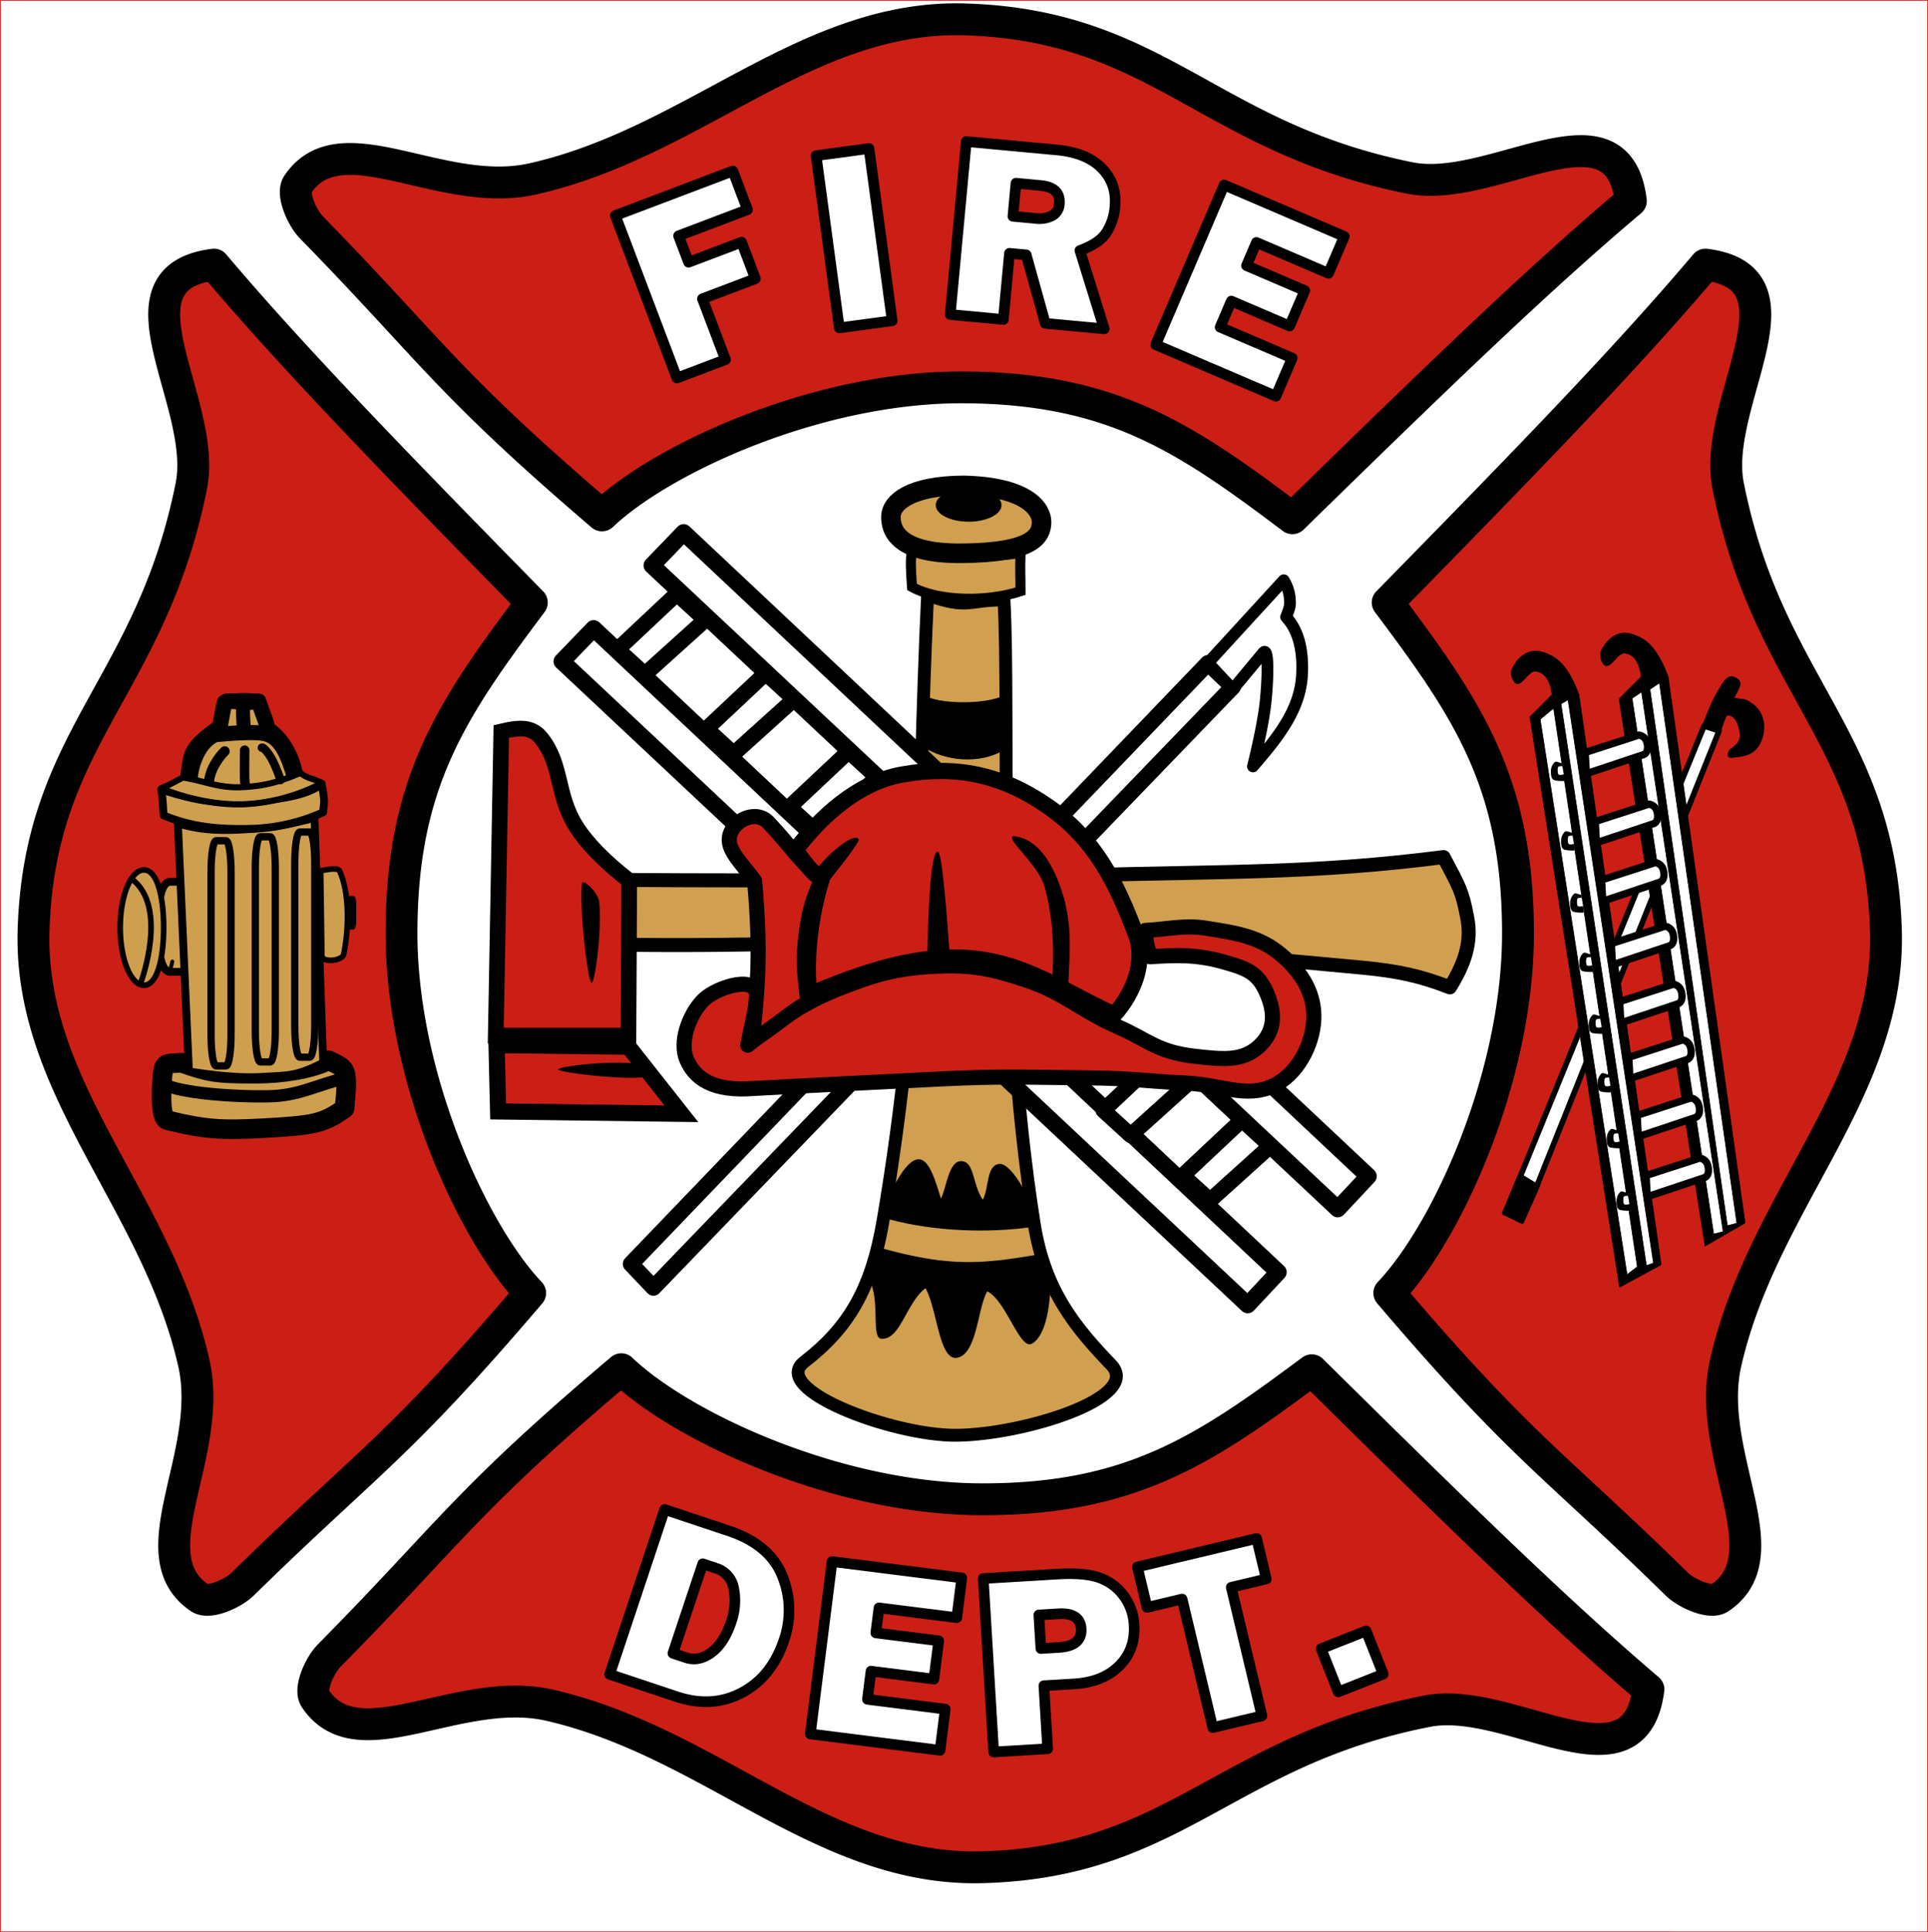 <svg id="bed55f4f-f960-4891-9016-002e7eda0ea5" data-name="Layer 1" xmlns="http://www.w3.org/2000/svg" viewBox="0 0 861.995 863.783"><rect x="0" y="0" width="861.995" height="863.783" fill="#333333" stroke="none"/><title>Fire Department Logo-Cricut</title><path d="M0,2.682v863.5H861.712V2.682Z" transform="translate(0.142 -2.54)" style="fill:#fff;stroke:red;stroke-linecap:round;stroke-linejoin:round;stroke-width:0.283px"/><path d="M577.69,234.226C642.648,170.745,687.878,127.075,729,92.409a47.725,47.725,0,0,0-.867-4.978c-9.2-39.49-62.21,1.866-98-5.329C539.981,63.977,518.224,14.037,431.7,11.223,360.459,8.907,310.6,66.228,238.019,82.524c-41.141,9.236-85.78-26.09-105.063,2.465-2.831,4.193,1.936,14.89,6.16,19.217C193.6,160.017,199.215,173.25,269,232.95c26.966-25.554,96.52-57.481,161.364-57.246C497.422,175.947,530.149,198.451,577.69,234.226Z" transform="translate(0.142 -2.54)" style="fill:#cb1f15;stroke:#000;stroke-linecap:round;stroke-linejoin:round;stroke-width:14.25px"/><path d="M237.621,271.907c-63.594-64.847-107.344-110-142.081-151.066a48.078,48.078,0,0,0-4.976.876c-39.474,9.268,1.974,62.207-5.158,98.006-17.968,90.19-67.869,112.034-70.532,198.568-2.192,71.24,55.216,121,71.639,193.551,9.308,41.125-25.94,85.825,2.648,105.059,4.2,2.824,14.887-1.963,19.207-6.194,55.715-54.581,68.938-60.22,128.517-130.106-25.6-26.921-57.65-96.419-57.528-161.264C179.482,352.276,201.929,319.51,237.621,271.907Z" transform="translate(0.142 -2.54)" style="fill:#cb1f15;stroke:#000;stroke-linecap:round;stroke-linejoin:round;stroke-width:14.25px"/><path d="M620.28,271.906c63.6-64.846,107.344-110,142.082-151.065a48.057,48.057,0,0,1,4.975.876c39.475,9.267-1.974,62.207,5.158,98.006,17.968,90.19,67.87,112.034,70.532,198.568,2.193,71.24-55.216,121-71.638,193.551-9.309,41.125,25.94,85.825-2.649,105.058-4.2,2.824-14.887-1.962-19.207-6.194C693.818,656.126,680.6,650.487,621.017,580.6c25.6-26.922,57.649-96.419,57.527-161.264C678.419,352.276,655.972,319.51,620.28,271.906Z" transform="translate(0.142 -2.54)" style="fill:#cb1f15;stroke:#000;stroke-linecap:round;stroke-linejoin:round;stroke-width:14.25px"/><path d="M586.345,615.124c64.6,63.845,109.585,107.768,150.516,142.664a47.773,47.773,0,0,1-.9,4.973c-9.419,39.438-62.2-2.215-98.025,4.779-90.258,17.619-112.3,67.436-198.838,69.765-71.248,1.917-120.785-55.683-193.274-72.386-41.088-9.467-85.924,25.609-105.047-3.054-2.808-4.209,2.02-14.879,6.268-19.183,54.795-55.5,60.486-68.705,130.6-128.013,26.822,25.7,96.2,58.021,161.04,58.15C505.752,672.953,538.6,650.633,586.345,615.124Z" transform="translate(0.142 -2.54)" style="fill:#cb1f15;stroke:#000;stroke-linecap:round;stroke-linejoin:round;stroke-width:14.25px"/><path d="M337.6,127.137l-23.684,8.977,10.308,27.2-21.714,8.231L274.977,98.894l52.53-19.912,6.556,17.3L303.248,107.96l4.479,11.816L331.41,110.8Z" transform="translate(0.142 -2.54)" style="fill:#fff;stroke:#000;stroke-linecap:round;stroke-linejoin:round;stroke-width:4.75px"/><path d="M388.376,68.941l10.363,77L375.1,149.121l-10.363-77Z" transform="translate(0.142 -2.54)" style="fill:#fff;stroke:#000;stroke-linecap:round;stroke-linejoin:round;stroke-width:4.75px"/><path d="M493.555,149.56,467.2,147.112l-8.531-30.631-7.481-.695-2.747,29.584L424.7,143.165l7.185-77.36,40.408,3.753q13.375,1.242,20.189,8.192t5.862,17.207a24.964,24.964,0,0,1-3.819,11.564q-3.2,4.877-11.833,8.018ZM452.728,99.238l10.144.942a12.529,12.529,0,0,0,7.371-1.2,6.267,6.267,0,0,0,3.231-5.244q.69-7.425-8.434-8.272L454.1,84.446Z" transform="translate(0.142 -2.54)" style="fill:#fff;stroke:#000;stroke-linecap:round;stroke-linejoin:round;stroke-width:4.75px"/><path d="M577.594,162.61l-7.3,17.056-53.733-23.013,30.588-71.418,53.731,23.014-7.059,16.481-32.227-13.8-4.437,10.36,26.053,11.159-6.79,15.853-26.053-11.16-5,11.668Z" transform="translate(0.142 -2.54)" style="fill:#fff;stroke:#000;stroke-linecap:round;stroke-linejoin:round;stroke-width:4.75px"/><path d="M272.437,751.063l24.576-73.7,28.509,9.507q18.575,6.193,24.134,20.287a40.58,40.58,0,0,1,.735,28.562q-5.51,16.522-18.865,23.559t-29.178,1.761Zm28.276-9.41,5.886,1.963q5.614,1.872,11.293-2.294t8.813-13.562a28.344,28.344,0,0,0,1.2-15.018,11.462,11.462,0,0,0-7.963-9.136l-5.885-1.961Z" transform="translate(0.142 -2.54)" style="fill:#fff;stroke:#000;stroke-linecap:round;stroke-linejoin:round;stroke-width:4.75px"/><path d="M422.469,766.625l-2.322,18.409-57.995-7.314,9.72-77.08,58,7.313-2.244,17.787-34.786-4.386-1.41,11.181,28.123,3.546-2.158,17.111-28.123-3.547-1.588,12.593Z" transform="translate(0.142 -2.54)" style="fill:#fff;stroke:#000;stroke-linecap:round;stroke-linejoin:round;stroke-width:4.75px"/><path d="M466.57,756.153l1.694,28.18-24.147,1.452-4.659-77.552,33.123-1.99q12.385-.744,19,1.709a22.923,22.923,0,0,1,10.749,8.078,23.714,23.714,0,0,1,4.567,12.9q.666,11.079-6.652,18.361t-20.214,8.057Zm-1.341-16.626,7.955-.478q10.51-.631,10.046-8.358-.437-7.274-10.152-6.689l-8.75.526Z" transform="translate(0.142 -2.54)" style="fill:#fff;stroke:#000;stroke-linecap:round;stroke-linejoin:round;stroke-width:4.75px"/><path d="M550.337,712.164l13.725,57.464-21.978,5.249-13.725-57.463-15.667,3.741-4.324-18.1,53.312-12.734,4.323,18.1Z" transform="translate(0.142 -2.54)" style="fill:#fff;stroke:#000;stroke-linecap:round;stroke-linejoin:round;stroke-width:4.75px"/><path d="M610.64,731.653l7.643,19.317-20.112,7.957-7.642-19.317Z" transform="translate(0.142 -2.54)" style="fill:#fff;stroke:#000;stroke-linecap:round;stroke-linejoin:round;stroke-width:4.75px"/><path d="M85.038,437.01c2.533,0,4.59-4.511,4.59-10.064v-20.13c0-5.553-2.057-10.064-4.59-10.064H75.856c-2.533,0-4.591,4.511-4.591,10.064v20.13c0,5.553,2.058,10.064,4.591,10.064Z" transform="translate(0.142 -2.54)" style="fill:#cf9f50;stroke:#000;stroke-linecap:round;stroke-linejoin:round;stroke-width:3.5px"/><path d="M81.625,349.226c1.625-9.654-.027-12.994,14.91-23.386,3.642-2.534-1.528-5.809,3.139-11.458a51.112,51.112,0,0,1,17.108-.313c1.482,4.668-.617,5.4.942,10.986,9.051,3.425,14.885,14.519,16.323,22.758-3.165,5.572-14.611,6.159-24.955,6.592C98.467,354.851,88.775,351.783,81.625,349.226Z" transform="translate(0.142 -2.54)" style="fill:#cf9f50;stroke:#000;stroke-linecap:round;stroke-linejoin:round;stroke-width:2.25px"/><path d="M98.108,327.892s1.935-10.757,2.139-11.258c.473-1.163,6.28-.5,8.095.009l7.11-.536q3.73,10.14,3.685,10.884" transform="translate(0.142 -2.54)" style="fill:none;stroke:#000;stroke-linecap:round;stroke-linejoin:round;stroke-width:7px"/><path d="M80.8,477.622c-4.749.692-7.584-.837-8.122,4.237-.451,4.248-1.858,20.575,2.118,21.542,16.365,3.978,23.735,4.537,42.378,3.531,23.741-1.281,27.249-2.2,36.726-8.828,1.824-18.936.795-17.558-7.062-21.542-8.1,4.125-21.452,5.955-32.136,6C95.087,482.654,92.861,481.7,80.8,477.622Z" transform="translate(0.142 -2.54)" style="fill:#cf9f50;stroke:#000;stroke-linecap:round;stroke-linejoin:round;stroke-width:8.75px"/><path d="M71.971,486.45c4.84,4.127,28.335,6.462,47.469,6.215,14.353-.187,21.312-5,35.52-8.334" transform="translate(0.142 -2.54)" style="fill:none;stroke:#000;stroke-linecap:round;stroke-linejoin:round;stroke-width:5.5px"/><path d="M73.031,417.234c0,14.224-2.983,25.779-8.829,25.779s-10.594-11.555-10.594-25.779,4.748-25.78,10.594-25.78S73.031,403.009,73.031,417.234Z" transform="translate(0.142 -2.54)" style="fill:#cf9f50;stroke:#000;stroke-linecap:round;stroke-linejoin:round;stroke-width:2.5px"/><path d="M62.79,441.954s12.768-34.187-4.238-46.615" transform="translate(0.142 -2.54)" style="fill:none;stroke:#000;stroke-linecap:round;stroke-linejoin:round;stroke-width:2.5px"/><path d="M75.856,436.657q.636-2.542,1.059-4.238" transform="translate(0.142 -2.54)" style="fill:none;stroke:#000;stroke-linecap:round;stroke-linejoin:round;stroke-width:1.75px"/><path d="M79.387,370.619l4.944,110.887q20.074,3.293,33.217,2.442c10.872-.7,14.441-.02,26.818-6.327l-3.885-109.474a152.142,152.142,0,0,1-30.011,5.085C95.9,374.211,88.133,373.208,79.387,370.619Z" transform="translate(0.142 -2.54)" style="fill:#cf9f50;stroke:#000;stroke-linecap:round;stroke-linejoin:round;stroke-width:3.5px"/><path d="M100.919,479.056c1.232,0,2.233-6.18,2.233-13.789V392.178c0-7.609-1-13.789-2.233-13.789H96.453c-1.233,0-2.234,6.18-2.234,13.789v73.089c0,7.609,1,13.789,2.234,13.789Z" transform="translate(0.142 -2.54)" style="fill:none;stroke:#000;stroke-linecap:round;stroke-linejoin:round;stroke-width:3.25px"/><path d="M120.7,477.291c1.232,0,2.233-6.181,2.233-13.79V390.412c0-7.608-1-13.789-2.233-13.789h-4.467C115,376.623,114,382.8,114,390.412V463.5c0,7.609,1,13.79,2.233,13.79Z" transform="translate(0.142 -2.54)" style="fill:none;stroke:#000;stroke-linecap:round;stroke-linejoin:round;stroke-width:3.25px"/><path d="M138.352,475.172c1.232,0,2.233-6.181,2.233-13.789v-73.09c0-7.608-1-13.789-2.233-13.789h-4.466c-1.233,0-2.234,6.181-2.234,13.789v73.09c0,7.608,1,13.789,2.234,13.789Z" transform="translate(0.142 -2.54)" style="fill:none;stroke:#000;stroke-linecap:round;stroke-linejoin:round;stroke-width:3.25px"/><path d="M71.971,355.434c.757,5.177.69,7.017,1.06,11.654,11.566,4.756,22.722,6.3,37.786,6a83.96,83.96,0,0,0,33.549-7.416c.221-4.861,1.07-3.338-.707-12.714-6.84,5.774-21.475,7.293-34.961,8.123C94.638,361.95,83.111,359.269,71.971,355.434Z" transform="translate(0.142 -2.54)" style="fill:#cf9f50;stroke:#000;stroke-linecap:round;stroke-linejoin:round;stroke-width:3.5px"/><path d="M81.7,350.137c-4.381,2.159-5.189,2.883-9.809,4.826,8.575,3.518,22.965,7.747,37.511,7.1a83.237,83.237,0,0,0,34.491-9.5c-5.121-2.445-5.7-1.59-9.771-4.434-8.757,3.616-15.116,5.812-26.093,6.317C97.537,354.937,91.941,351.8,81.7,350.137Z" transform="translate(0.142 -2.54)" style="fill:#cf9f50;stroke:#000;stroke-linecap:round;stroke-linejoin:round;stroke-width:2.75px"/><path d="M84.921,349.7c.314-2.511,2.184-14.491,10.987-18.677,0,0,16.793-1.852,22.6-.438,6.775,1.651,9.971,9.179,13.032,19.429" transform="translate(0.142 -2.54)" style="fill:none;stroke:#000;stroke-linejoin:round;stroke-width:6.75px"/><path d="M93.4,351.109C94.5,343.96,100.3,338.4,100.3,338.4" transform="translate(0.142 -2.54)" style="fill:none;stroke:#000;stroke-linecap:round;stroke-linejoin:round;stroke-width:4.5px"/><path d="M109.406,352.679a22.768,22.768,0,0,1-.2-3.134c-.046-4.336.04-10.55.04-11.62" transform="translate(0.142 -2.54)" style="fill:none;stroke:#000;stroke-linecap:round;stroke-linejoin:round;stroke-width:4.25px"/><path d="M125.258,351.266a60.052,60.052,0,0,0-3.7-9.069c-1.8-3.364-4.19-5.852-4.622-5.37" transform="translate(0.142 -2.54)" style="stroke:#000;stroke-linecap:round;stroke-linejoin:round;stroke-width:3.75px"/><path d="M108.935,329.45c.066-.6-1.1-12.085.157-12.085" transform="translate(0.142 -2.54)" style="fill:none;stroke:#000;stroke-linecap:round;stroke-linejoin:round;stroke-width:6.25px"/><path d="M143.229,391.858q7.648-1.687,8.436,0c4.314,9.243,4.393,25.068,1.844,37.355-.606,2.922-9.562,3.843-9.731.667Z" transform="translate(0.142 -2.54)" style="fill:#cf9f50;stroke:#000;stroke-linecap:round;stroke-linejoin:round;stroke-width:2.5px"/><path d="M157.982,417.971c.563,0,1.02-1.653,1.02-3.688v-7.377c0-2.035-.457-3.688-1.02-3.688h-2.04c-.563,0-1.02,1.653-1.02,3.688v7.377c0,2.035.457,3.688,1.02,3.688Z" transform="translate(0.142 -2.54)" style="stroke:#000;stroke-linecap:round;stroke-linejoin:round;stroke-width:0.283px"/><path d="M414.566,268.631c-5,105.644-1.566,171.616-19.864,279.423-5.221,30.766-15.377,47.953-35.226,63.3-15.763,12.188,39.173,33,67.8,32.842,29.85-.162,83.53-16.781,69.393-31.518-15.876-16.548-29.66-32.953-34.431-63.036C445.082,441.471,451.56,321.6,448.733,270.75,431.909,270.751,433.188,275.007,414.566,268.631Z" transform="translate(0.142 -2.54)" style="fill:#d09f50;stroke:#000;stroke-linecap:round;stroke-linejoin:round;stroke-width:5.75px"/><path d="M413.331,313.279l-.412,23.307c8.758,5.816,24.8,8.414,36.845.648-.091-4.787-.27-15.615-.628-24.014C440.414,318,417.753,317.121,413.331,313.279Z" transform="translate(0.142 -2.54)"/><path d="M399.225,533.4c3.181-6.252,7.789-13.236,11.928-12.556,4.65.764,7.245,10.825,9.418,17.578,2.4-4.873,3.47-16.848,8.946-16.794,6.171.062,4.957,10.251,9.731,17.265,2.823-4.942,1.48-15.9,7.691-16.009,3.517-.064,8.6,7.245,11.3,12.713,2.884,5.833.789,9.11,2.668,15.539-19.426,2.705-43.041,1.964-63.408-3.453C398.342,540.131,396.944,537.879,399.225,533.4Z" transform="translate(0.142 -2.54)"/><path d="M394.517,560.7c28.637,7.832,42.8,7.277,68.588,2.826,2.429,9.065,3.291,7.293,6.278,16.166-.444,9.365-2.659,20.532-8.162,23.542-5.444,2.978-11.427-19.112-19.933-23.385-4.332,7.1-4.522,27.8-13.341,29.663-8.229,1.738-8.912-21.266-14.282-31.076-8.724,6.576-11.149,23.159-19.776,22.6-4.27-.276-1.088-14.476-4.238-23.7A166.149,166.149,0,0,0,394.517,560.7Z" transform="translate(0.142 -2.54)"/><path d="M407.623,248.487c-.861,4.041-.507,9.653,0,16.48,11.853,6.493,33.524,6.817,48.5,1.884,0-6.838-.248-8.866,0-17.187C441.465,252.334,422.206,250.88,407.623,248.487Z" transform="translate(0.142 -2.54)" style="fill:#d09f50;stroke:#000;stroke-miterlimit:11.339;stroke-width:4.5px"/><path d="M430.694,219.53c-24.148.122-32.255,7.765-32.489,13.654-.237,5.977,2.583,16.89,31.312,16.716,32.14-.195,35.785-7.709,36.021-13.655C465.773,230.326,459.141,220.17,430.694,219.53Z" transform="translate(0.142 -2.54)" style="fill:#d09f50;stroke:#000;stroke-linecap:round;stroke-linejoin:round;stroke-width:8.75px"/><path d="M447.645,228.358c0,4.092-6.595,7.416-14.714,7.416s-14.715-3.324-14.715-7.416,6.6-7.416,14.715-7.416S447.645,224.266,447.645,228.358Z" transform="translate(0.142 -2.54)"/><path d="M281.94,567.588,539.911,299.023l11.124,10.595L292.005,578.182Z" transform="translate(0.142 -2.54)" style="fill:#fff;stroke:#000;stroke-linecap:round;stroke-linejoin:round;stroke-width:7.25px"/><path d="M539.97,298.847l33.842-36.9a18.94,18.94,0,0,1,2.65,7.524c.225,3.489.48,3.64-1.59,8.9q7.946,8.611,7.122,25.6c-.742,15.3-9.844,27.23-21.954,41.2q4.556-18.538,5.64-28.827c1.212-11.5,1.355-24.68-.99-22.084l-13.655,16.421Z" transform="translate(0.142 -2.54)" style="fill:#fff;stroke:#000;stroke-linecap:round;stroke-linejoin:round;stroke-width:5.25px"/><path d="M279.777,395.939c-1.252,9.064.061,15.166-.353,28.957,63.555.829,98.592-2.168,163.5-.353,66.457,1.858,99.877,4.337,165.977,10.594,15.97,1.512,26.03,3.715,39.2,8.829,6.607-10.624,9.858-20.224,7.769-31.077-2.36-12.268-3.294-13.345-10.594-27.191-57.89,7.419-96.788,6.312-161.386,8.122C402.29,396.106,353.886,396.386,279.777,395.939Z" transform="translate(0.142 -2.54)" style="fill:#d09f50;stroke:#000;stroke-linecap:round;stroke-linejoin:round;stroke-width:6.25px"/><path d="M221.508,465.508h59.328l.353-69.216q-16.918-13.216-24.013-24.72c-8.586-13.922-5.955-27.16-15.185-38.846-4.048-5.124-9.066-5.31-18.011-3.178Z" transform="translate(0.142 -2.54)" style="fill:#cb1f15;stroke:#000;stroke-miterlimit:11.339;stroke-width:7px"/><path d="M221.861,469.746l.707,29.664,81.929,1.059-23.661-30.017Z" transform="translate(0.142 -2.54)" style="fill:#cb1f15;stroke:#000;stroke-miterlimit:11.339;stroke-width:7.25px"/><path d="M264.239,441.847c1.4,1.46,4.824-22.547,3.531-36.02-.4-4.184-7.483-11.036-7.769-8.123C258.874,409.2,262.528,440.059,264.239,441.847Z" transform="translate(0.142 -2.54)"/><path d="M282.249,477.868c-12.1-1.141-33.7,1.637-32.842,2.825.978,1.355,26.563,4.467,37.433,3.532C289.107,484.03,285.126,478.14,282.249,477.868Z" transform="translate(0.142 -2.54)"/><path d="M265.265,283.518l-14.181,14.711L557.692,585.907l13.689-14.615Z" transform="translate(0.142 -2.54)" style="fill:#fff;stroke:#000;stroke-linecap:round;stroke-linejoin:round;stroke-width:7.5px"/><path d="M305.524,240.612l-14.181,14.711L597.952,543l13.69-14.615Z" transform="translate(0.142 -2.54)" style="fill:#fff;stroke:#000;stroke-linecap:round;stroke-linejoin:round;stroke-width:7.5px"/><path d="M275.981,292.888l12.183,11.123,27.016-24.366-12.713-11.654Z" transform="translate(0.142 -2.54)" style="fill:#fff;stroke:#000;stroke-linecap:round;stroke-linejoin:round;stroke-width:7px"/><path d="M315.71,328.378,327.893,339.5l27.015-24.367L342.2,303.482Z" transform="translate(0.142 -2.54)" style="fill:#fff;stroke:#000;stroke-linecap:round;stroke-linejoin:round;stroke-width:7px"/><path d="M493.163,498.946l12.184,11.124L532.362,485.7l-12.713-11.654Z" transform="translate(0.142 -2.54)" style="fill:#fff;stroke:#000;stroke-linecap:round;stroke-linejoin:round;stroke-width:7px"/><path d="M528.654,528.08,540.838,539.2l27.015-24.367L555.14,503.184Z" transform="translate(0.142 -2.54)" style="fill:#fff;stroke:#000;stroke-linecap:round;stroke-linejoin:round;stroke-width:7px"/><path d="M352.79,363.339l12.183,11.125L391.988,350.1l-12.713-11.654Z" transform="translate(0.142 -2.54)" style="fill:#fff;stroke:#000;stroke-linecap:round;stroke-linejoin:round;stroke-width:7px"/><path d="M387.221,395.652,399.4,406.776l27.016-24.367-12.713-11.654Z" transform="translate(0.142 -2.54)" style="fill:#fff;stroke:#000;stroke-linecap:round;stroke-linejoin:round;stroke-width:7px"/><path d="M423.771,430.613l12.183,11.124L462.97,417.37l-12.713-11.654Z" transform="translate(0.142 -2.54)" style="fill:#fff;stroke:#000;stroke-linecap:round;stroke-linejoin:round;stroke-width:7px"/><path d="M457.143,463.985l12.183,11.124,27.016-24.367-12.713-11.654Z" transform="translate(0.142 -2.54)" style="fill:#fff;stroke:#000;stroke-linecap:round;stroke-linejoin:round;stroke-width:7px"/><path d="M497.786,459.2c8.587-9.459,11.932-16.15,13.184-29.251,13.979-.247,42.857,3.731,51.617,13.478,6.283,6.991,4.507,23.907-2.708,27.6C545.68,478.3,507.291,469.773,497.786,459.2Z" transform="translate(0.142 -2.54)" style="fill:#fff"/><path d="M334.167,469.821c3.279-17.367,6.044-22.983,2.118-26.132-4.173-3.349-17.432,1.129-22.365,6.356-6.085,6.45-10.37,18.368-7.063,26.132,3.473,8.151,11.282,14.546,30.37,12.948.954-.079,50.1-2.621,83.34-4.237,27.736-1.349,38.854-.7,66.625-.471,17.336.145,26,1.508,43.318,2.354,15.448.755,26.527,6.842,38.609,1.177,10.613-4.976,17.6-17.96,18.128-29.663.506-11.181-5.1-20.825-14.361-28.722-9.851-8.395-20.173-9.877-33.43-12.006-10.191-1.637-17.174.413-27.545.941.046,5.3,1.607,9.266,2.119,11.772,12.248-.811,21.3-1.092,33.9,2.589,10.049,2.935,15.255,4.774,19.3,16.244,2.568,7.275,2.478,14.974-4.708,21.424-7.323,6.572-16.009,5.643-28.487,4.238-16.744-1.887-21.053-7.375-34.372-13.184-16.909-7.375-23.877-15.195-41.2-20.953-15.26-5.072-24.279-6.884-40.257-6.121-17.546.838-27.085,3.648-43.554,10.123C358.075,451.151,345.262,460.458,334.167,469.821Z" transform="translate(0.142 -2.54)" style="fill:#cb1f15;stroke:#000;stroke-linecap:round;stroke-linejoin:round;stroke-width:6.75px"/><path d="M336.05,468.173c2.88-25.226,3.882-41.213,1.177-71.8-5.386-7.6-11.761-13.079-11.3-19.07.352-4.58,5.249-9.732,11.547-9.711a8.489,8.489,0,0,1,6.345,3.12c9.435,10.055,11.471,14.2,23.307,25.425-4.538,9.489-6.1,16.362-7.3,28.251-1.061,10.524.292,16.156,1.177,26.6C355.647,453.253,352.208,456.931,336.05,468.173Z" transform="translate(0.142 -2.54)" style="fill:#cb1f15;stroke:#000;stroke-linecap:round;stroke-linejoin:round;stroke-width:6.75px"/><path d="M355.415,382.705c1.5,1.483,4.981,6.973,8.58,10.306,1.745,1.616,3.582,1.8,3.383,2.25-.315.7-8.72,25.941-5.667,51.959,14.867-6.2,36.908-15.24,59.562-16.48,31.674-1.734,49.595,12.772,76.748,25.426,8.678-9.546,14.312-23.815,9.652-36.02-8.563-22.426-17.8-42.342-39.786-57.443-20.385-14-40.661-18.161-64.742-13.89C383.155,352.358,366.446,368,355.415,382.705Z" transform="translate(0.142 -2.54)" style="fill:#cb1f15;stroke:#000;stroke-linecap:round;stroke-linejoin:round;stroke-width:7.25px"/><path d="M370.374,396.5q14.017-17.585,13.428-18.729c-1.405-2.721-9.8,2.541-18.207,12.4Z" transform="translate(0.142 -2.54)"/><path d="M414.407,431.447q.94-48.153,4.708-48.184c2.039-.016,4.217,30.516,5.493,48.027Z" transform="translate(0.142 -2.54)"/><path d="M470.123,442.433q2.037-24.819-3.3-43.632c-2.828-9.974-17.9-21.611-13.812-22.443q12.924,1.171,20.56,21.659c6.307,16.92,4.488,30.361,3.767,47.712Z" transform="translate(0.142 -2.54)"/><path d="M679.446,528.787l7.416,4.238,81.576-203.764-6.71-2.119Z" transform="translate(0.142 -2.54)" style="fill:#fff;stroke:#000;stroke-linecap:round;stroke-linejoin:round;stroke-width:2.5px"/><path d="M679.314,527.948,672.251,544.9l8.122,3.884,7.063-15.891Z" transform="translate(0.142 -2.54)" style="stroke:#000;stroke-linecap:round;stroke-linejoin:round;stroke-width:1.75px"/><path d="M760.85,326.794c3.391-7.922,3.7-9.968,7.848-16.846,1.863-3.091,3.664-5.744,6.173-4.918,5.863,1.931,1.91,5.9.523,9.417,4.5,1.006,4.144-.169,8.267,2.825,5.315,3.86,6.326,11.514,3.243,17.579-2.638,5.191-6.745,5.932-12.87,6.487-2.637.239-1.78-3.064-.523-3.976,3.555-2.58,4.9-4.2,3.872-8.58-.853-3.627-2.155-6.346-5.441-6.383a79.84,79.84,0,0,0-2.93,7.848C764.614,328.465,765.078,328.351,760.85,326.794Z" transform="translate(0.142 -2.54)"/><path d="M723.975,578l18.577-10.08-36.779-254.9q-4.933-13.4-12.015-17.165c-4.408-2.344-7.319-2.59-9.679-1.942-3.987,1.095-6.8,4.4-8.284,8.016-.864,2.11.715,6.183,2.424,6.286,2.51.152,5.311-5.95,8.123-5.65,5.265.562,7.01,6.326,7.416,10.594l-9.888,9.888Z" transform="translate(0.142 -2.54)" style="stroke:#000;stroke-linecap:round;stroke-linejoin:round;stroke-width:0.283px"/><path d="M762.193,559.585l17.871-10.315-34.425-244.3q-4.933-13.4-12.016-17.164c-4.407-2.345-7.318-2.591-9.679-1.943-3.986,1.095-6.8,4.4-8.283,8.016-.865,2.11.715,6.183,2.424,6.287,2.51.151,5.311-5.951,8.122-5.651,5.266.563,7.011,6.326,7.416,10.6l-9.887,9.888Z" transform="translate(0.142 -2.54)" style="stroke:#000;stroke-linecap:round;stroke-linejoin:round;stroke-width:0.283px"/><path d="M688.46,324.109l6-4.945L731.9,568.836l-4.591,3.531Z" transform="translate(0.142 -2.54)" style="fill:#fff;stroke:#000;stroke-linecap:round;stroke-linejoin:round;stroke-width:0.283px"/><path d="M737.547,310.689l4.238-2.825,34.608,241.549-4.238,1.06Z" transform="translate(0.142 -2.54)" style="fill:#fff;stroke:#000;stroke-linecap:round;stroke-linejoin:round;stroke-width:0.283px"/><path d="M729.556,314.73l4.215-2.859,36.5,241.272-4.229,1.092Z" transform="translate(0.142 -2.54)" style="fill:#fff;stroke:#000;stroke-linecap:round;stroke-linejoin:round;stroke-width:0.283px"/><path d="M697.773,317.2l3.149-1.794,38.2,251.816-3.163,1.091Z" transform="translate(0.142 -2.54)" style="fill:#fff;stroke:#000;stroke-linecap:round;stroke-linejoin:round;stroke-width:0.283px"/><path d="M710.965,429.141c-1.5-.25-2.586-1.093-3.313-.465a5.512,5.512,0,0,0-1.674,4.185c-.021,1.667.152,3.482,1.569,3.871a16.427,16.427,0,0,0,4.488.315C711.7,434.17,711.185,431.821,710.965,429.141Z" transform="translate(0.142 -2.54)"/><path d="M711.086,430.438a5.3,5.3,0,0,0-1.658.17c-.638.275-.519,3.175-.047,3.535q.568.432,2.325-.046Z" transform="translate(0.142 -2.54)" style="fill:#fff"/><path d="M715.2,456.764c-1.5-.249-2.587-1.092-3.313-.465a5.514,5.514,0,0,0-1.674,4.186c-.021,1.667.152,3.482,1.569,3.871a16.466,16.466,0,0,0,4.488.314C715.938,461.794,715.423,459.444,715.2,456.764Z" transform="translate(0.142 -2.54)"/><path d="M715.324,458.062a5.285,5.285,0,0,0-1.658.17c-.639.275-.519,3.175-.047,3.534q.568.433,2.325-.046Z" transform="translate(0.142 -2.54)" style="fill:#fff"/><path d="M719.127,482.975c-1.5-.249-2.587-1.092-3.313-.465a5.517,5.517,0,0,0-1.675,4.186c-.02,1.667.153,3.482,1.57,3.871a16.426,16.426,0,0,0,4.488.314C719.862,488.005,719.347,485.656,719.127,482.975Z" transform="translate(0.142 -2.54)"/><path d="M719.248,484.273a5.3,5.3,0,0,0-1.659.17c-.638.275-.518,3.175-.046,3.534q.568.434,2.325-.046Z" transform="translate(0.142 -2.54)" style="fill:#fff"/><path d="M723.208,507.931c-1.5-.25-2.587-1.093-3.314-.465a5.512,5.512,0,0,0-1.674,4.185c-.021,1.667.152,3.482,1.57,3.872a16.458,16.458,0,0,0,4.487.314C723.942,512.96,723.428,510.611,723.208,507.931Z" transform="translate(0.142 -2.54)"/><path d="M723.329,509.228a5.287,5.287,0,0,0-1.659.171c-.638.274-.519,3.175-.046,3.534q.569.432,2.325-.046Z" transform="translate(0.142 -2.54)" style="fill:#fff"/><path d="M727.6,535.868c-1.5-.249-2.587-1.092-3.313-.465a5.513,5.513,0,0,0-1.674,4.186c-.021,1.667.152,3.482,1.569,3.871a16.426,16.426,0,0,0,4.488.314C728.337,540.9,727.822,538.549,727.6,535.868Z" transform="translate(0.142 -2.54)"/><path d="M727.723,537.166a5.29,5.29,0,0,0-1.658.17c-.638.275-.519,3.175-.047,3.535q.569.432,2.325-.047Z" transform="translate(0.142 -2.54)" style="fill:#fff"/><path d="M724,450.324l24.014-7.769a4.265,4.265,0,0,1,3.531,3.178c.729,2.513.356,5.069-1.766,5.651l-25.256,8.423Z" transform="translate(0.142 -2.54)" style="fill:#fff;stroke:#000;stroke-linecap:round;stroke-linejoin:round;stroke-width:3.25px"/><path d="M728.077,475.24l24.014-7.769a4.265,4.265,0,0,1,3.531,3.179c.729,2.512.357,5.068-1.765,5.65L728.6,484.723Z" transform="translate(0.142 -2.54)" style="fill:#fff;stroke:#000;stroke-linecap:round;stroke-linejoin:round;stroke-width:3.25px"/><path d="M731.805,501.177l24.014-7.769a4.264,4.264,0,0,1,3.531,3.178c.729,2.513.357,5.069-1.765,5.65l-25.257,8.423Z" transform="translate(0.142 -2.54)" style="fill:#fff;stroke:#000;stroke-linecap:round;stroke-linejoin:round;stroke-width:3.25px"/><path d="M735.807,528.055l24.014-7.769a4.264,4.264,0,0,1,3.531,3.178c.729,2.513.357,5.069-1.765,5.65l-25.257,8.423Z" transform="translate(0.142 -2.54)" style="fill:#fff;stroke:#000;stroke-linecap:round;stroke-linejoin:round;stroke-width:3.25px"/><path d="M698.255,343.762c-1.5-.25-2.586-1.093-3.313-.465a5.512,5.512,0,0,0-1.674,4.185c-.021,1.667.152,3.482,1.569,3.871a16.427,16.427,0,0,0,4.488.315C698.99,348.791,698.475,346.442,698.255,343.762Z" transform="translate(0.142 -2.54)"/><path d="M698.377,345.059a5.283,5.283,0,0,0-1.659.171c-.638.274-.519,3.175-.047,3.534q.568.432,2.325-.046Z" transform="translate(0.142 -2.54)" style="fill:#fff"/><path d="M702.805,374.837c-1.5-.25-2.587-1.093-3.314-.465a5.512,5.512,0,0,0-1.674,4.185c-.021,1.667.153,3.482,1.57,3.871a16.379,16.379,0,0,0,4.487.314C703.539,379.866,703.025,377.517,702.805,374.837Z" transform="translate(0.142 -2.54)"/><path d="M702.926,376.134a5.3,5.3,0,0,0-1.659.17c-.638.275-.519,3.175-.046,3.535q.569.432,2.325-.047Z" transform="translate(0.142 -2.54)" style="fill:#fff"/><path d="M706.884,402.616c-1.5-.25-2.586-1.093-3.313-.465a5.512,5.512,0,0,0-1.674,4.185c-.021,1.667.152,3.482,1.569,3.872a16.431,16.431,0,0,0,4.488.313C707.619,407.645,707.1,405.3,706.884,402.616Z" transform="translate(0.142 -2.54)"/><path d="M707.006,403.913a5.256,5.256,0,0,0-1.659.171c-.638.274-.519,3.174-.046,3.534q.568.432,2.325-.047Z" transform="translate(0.142 -2.54)" style="fill:#fff"/><path d="M708.589,338.941l24.014-7.77a4.266,4.266,0,0,1,3.532,3.179c.728,2.512.356,5.069-1.766,5.65l-25.257,8.423Z" transform="translate(0.142 -2.54)" style="fill:#fff;stroke:#000;stroke-linecap:round;stroke-linejoin:round;stroke-width:3.25px"/><path d="M713.089,369.808l24.013-7.769a4.265,4.265,0,0,1,3.532,3.178c.728,2.513.356,5.069-1.766,5.65l-25.256,8.423Z" transform="translate(0.142 -2.54)" style="fill:#fff;stroke:#000;stroke-linecap:round;stroke-linejoin:round;stroke-width:3.25px"/><path d="M715.914,395.94l24.014-7.769a4.266,4.266,0,0,1,3.531,3.178c.729,2.513.356,5.069-1.766,5.65l-25.256,8.424Z" transform="translate(0.142 -2.54)" style="fill:#fff;stroke:#000;stroke-linecap:round;stroke-linejoin:round;stroke-width:3.25px"/><path d="M720.269,424.388l24.014-7.769a4.265,4.265,0,0,1,3.531,3.178c.729,2.513.356,5.069-1.766,5.65l-25.256,8.423Z" transform="translate(0.142 -2.54)" style="fill:#fff;stroke:#000;stroke-linecap:round;stroke-linejoin:round;stroke-width:3.25px"/></svg>